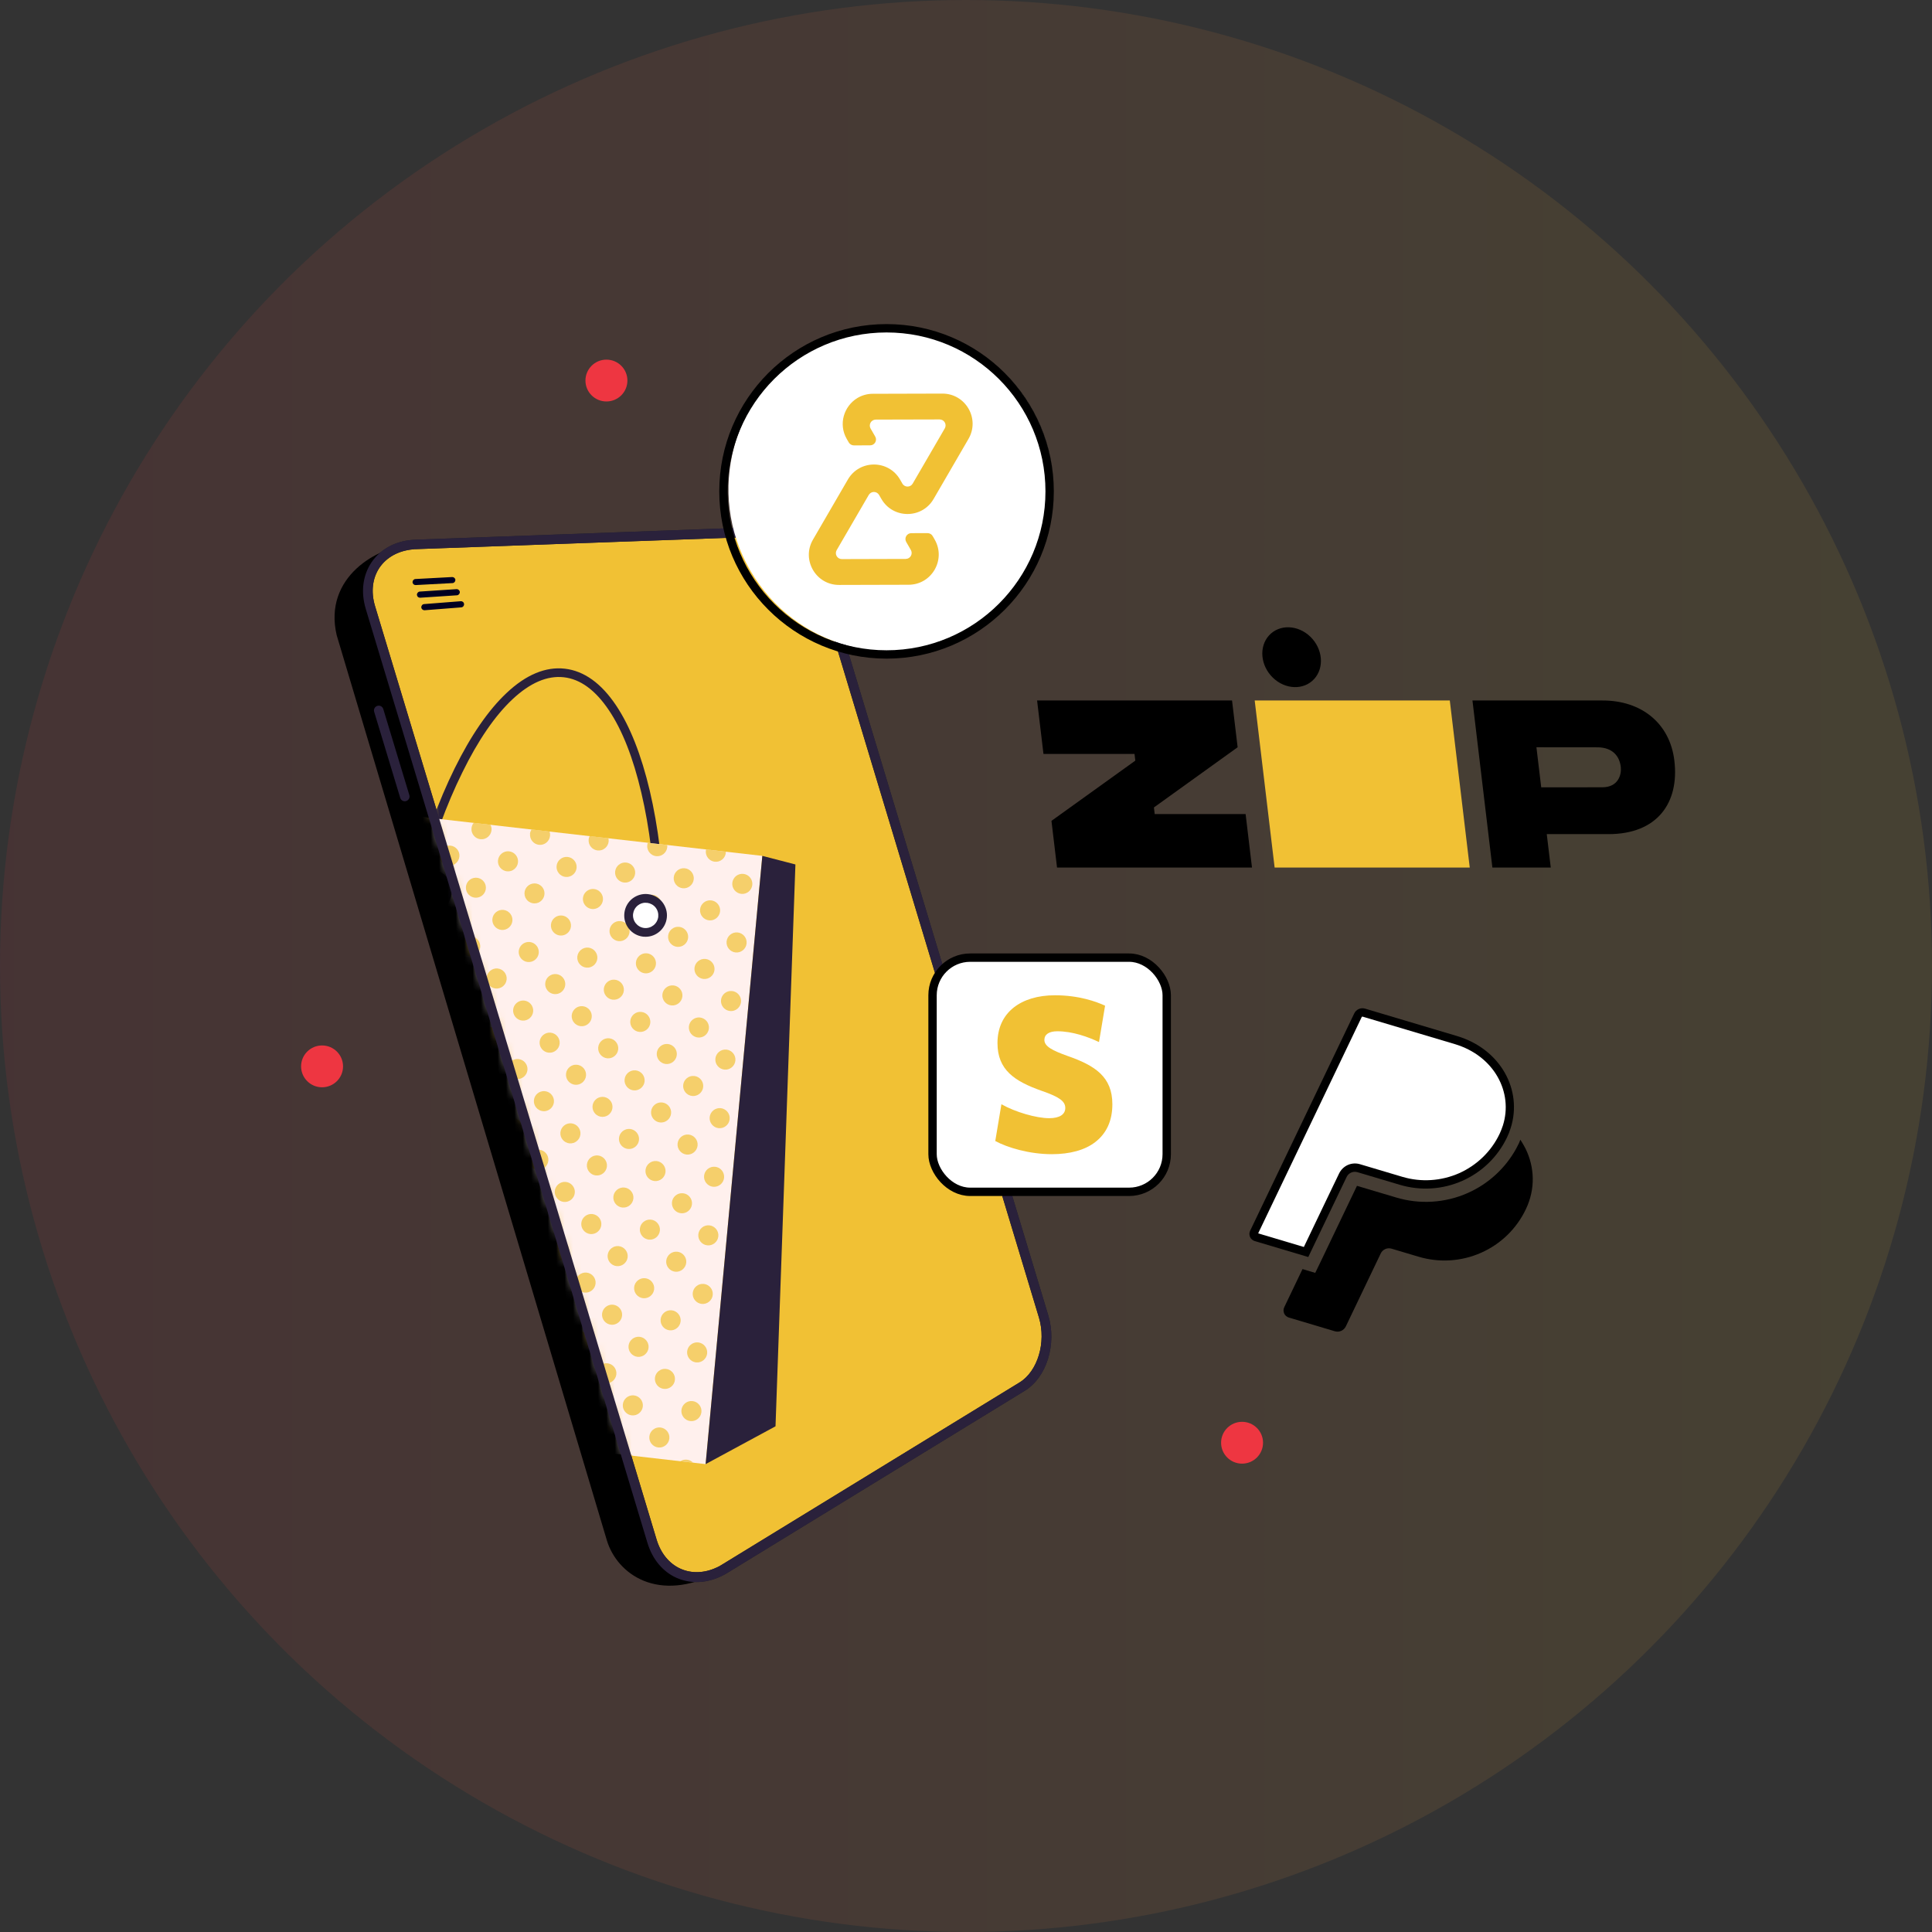 <svg xmlns="http://www.w3.org/2000/svg" width="231" height="231" viewBox="0 0 231 231" fill="none"><rect x="0" y="0" width="231" height="231" fill="#333333" stroke="none"/><circle opacity="0.1" cx="115.5" cy="115.5" r="115.5" fill="url(#paint0_linear_1549_1959)"></circle><path d="M72.508 48.001C73.893 48.001 75.016 46.882 75.016 45.501C75.016 44.12 73.893 43 72.508 43C71.123 43 70 44.12 70 45.501C70 46.882 71.123 48.001 72.508 48.001Z" fill="#EE3641"></path><path d="M148.508 175.001C149.893 175.001 151.016 173.882 151.016 172.501C151.016 171.12 149.893 170 148.508 170C147.123 170 146 171.12 146 172.501C146 173.882 147.123 175.001 148.508 175.001Z" fill="#EE3641"></path><path d="M38.508 130.001C39.893 130.001 41.016 128.882 41.016 127.501C41.016 126.12 39.893 125 38.508 125C37.123 125 36 126.12 36 127.501C36 128.882 37.123 130.001 38.508 130.001Z" fill="#EE3641"></path><path d="M122.218 165.809L86.657 187.584C86.421 187.729 86.171 187.86 85.921 187.979C82.583 189.542 79.088 188.031 77.957 184.286C77.957 184.286 76.472 179.371 74.107 171.539L73.871 170.776C73.831 170.645 73.792 170.514 73.752 170.382C73.673 170.119 73.595 169.856 73.516 169.594C73.279 168.792 73.029 167.964 72.767 167.11L72.504 166.243C71.492 162.905 70.388 159.225 69.205 155.296L68.903 154.284C68.075 151.524 67.208 148.659 66.314 145.703L65.972 144.586C65.92 144.388 65.854 144.191 65.789 143.994L65.46 142.93V142.903L65.118 141.786C62.556 133.31 59.849 124.308 57.207 115.556L56.59 113.519C55.394 109.551 54.211 105.634 53.068 101.863L52.568 100.22C49.217 89.116 46.26 79.299 44.25 72.649C43.08 68.76 45.367 65.474 49.27 65.119C49.401 65.119 49.533 65.093 49.677 65.093L91.388 63.582C94.2 63.477 97.197 65.974 98.156 69.154L124.78 157.425C125.74 160.605 124.623 164.337 122.218 165.809Z" fill="#F1C134"></path><path d="M83.293 189.161C82.465 189.161 81.663 188.99 80.901 188.661C79.245 187.925 77.997 186.427 77.406 184.456L73.332 170.934C73.292 170.802 73.253 170.671 73.213 170.539L72.977 169.751C72.74 168.949 72.478 168.121 72.228 167.267C72.162 167.07 72.109 166.873 72.044 166.676L71.965 166.413C71.045 163.377 70.046 160.052 68.982 156.517L68.364 154.454C67.536 151.695 66.669 148.83 65.775 145.873L65.368 144.506C65.329 144.388 65.302 144.283 65.263 144.164L56.681 115.726C56.471 115.043 56.274 114.373 56.064 113.69L52.056 100.39C48.705 89.286 45.748 79.469 43.737 72.82C43.12 70.783 43.369 68.798 44.421 67.235C45.472 65.684 47.18 64.738 49.257 64.554C49.388 64.554 49.533 64.528 49.69 64.528L91.375 63.003C94.45 62.898 97.67 65.513 98.708 68.982L125.332 157.253C126.384 160.723 125.148 164.691 122.52 166.295L86.959 188.07C86.71 188.228 86.447 188.359 86.184 188.49C86.184 188.49 86.158 188.49 86.145 188.504C85.198 188.937 84.239 189.161 83.293 189.161ZM91.559 64.146C91.559 64.146 91.467 64.146 91.414 64.146L49.743 65.658C49.611 65.658 49.48 65.658 49.375 65.684C47.653 65.842 46.234 66.617 45.38 67.865C44.526 69.127 44.329 70.77 44.841 72.465C46.852 79.114 49.809 88.931 53.16 100.036L57.168 113.335C57.365 114.005 57.575 114.688 57.785 115.358L66.367 143.797C66.406 143.915 66.432 144.02 66.472 144.138L66.879 145.505C67.773 148.462 68.64 151.327 69.468 154.086L70.086 156.149C71.15 159.684 72.149 163.009 73.069 166.045L73.148 166.308C73.213 166.505 73.266 166.702 73.332 166.899C73.594 167.753 73.844 168.581 74.081 169.383L74.317 170.171C74.357 170.303 74.396 170.434 74.436 170.566L78.509 184.088C79.009 185.731 80.021 186.966 81.374 187.571C82.675 188.149 84.186 188.109 85.645 187.439L85.685 187.426C85.908 187.321 86.145 187.203 86.355 187.058L121.916 165.283C124.071 163.955 125.109 160.499 124.228 157.556L97.604 69.311C96.737 66.433 94.043 64.146 91.559 64.146Z" fill="#1E1F24"></path><path d="M85.922 187.977C78.681 191.788 73.766 188.188 72.557 184.166L40.256 75.947C38.626 69.008 45.157 65.276 49.31 65.118C45.407 65.473 43.12 68.758 44.29 72.648C46.301 79.298 49.258 89.114 52.609 100.219C52.779 100.771 52.937 101.31 53.108 101.862C54.251 105.633 55.421 109.549 56.63 113.518L57.248 115.555C59.889 124.307 62.596 133.309 65.159 141.785C65.277 142.153 65.382 142.534 65.5 142.902V142.929C65.606 143.283 65.711 143.638 65.829 143.993C65.882 144.19 65.947 144.387 66.013 144.584C66.131 144.952 66.236 145.32 66.355 145.701C67.248 148.658 68.115 151.523 68.943 154.283C69.049 154.624 69.154 154.966 69.246 155.295C70.428 159.224 71.545 162.903 72.544 166.241L72.807 167.109C73.07 167.963 73.32 168.791 73.556 169.592L73.793 170.381C73.832 170.512 73.871 170.644 73.911 170.775L74.147 171.537C76.513 179.383 77.998 184.285 77.998 184.285C79.128 188.03 82.624 189.541 85.962 187.977H85.922Z" fill="black"></path><path d="M48.404 95.804C48.155 95.804 47.931 95.646 47.852 95.396L44.738 85.107C44.646 84.804 44.817 84.489 45.119 84.397C45.421 84.305 45.736 84.476 45.828 84.778L48.943 95.068C49.035 95.37 48.864 95.686 48.562 95.777C48.509 95.791 48.457 95.804 48.391 95.804H48.404Z" fill="#2A213B"></path><mask id="mask0_1549_1959" style="mask-type:luminance" maskUnits="userSpaceOnUse" x="43" y="63" width="83" height="126"><path d="M122.222 165.807L86.661 187.582C86.424 187.727 86.175 187.858 85.925 187.977C82.587 189.54 79.092 188.029 77.961 184.284C77.961 184.284 76.477 179.369 74.111 171.537L73.874 170.774C73.835 170.643 73.796 170.512 73.756 170.38C73.677 170.117 73.599 169.855 73.52 169.592C73.283 168.79 73.033 167.962 72.771 167.108L72.508 166.241C71.496 162.903 70.392 159.223 69.209 155.294L68.907 154.282C68.079 151.522 67.212 148.657 66.318 145.701L65.977 144.584C65.924 144.386 65.858 144.189 65.793 143.992L65.464 142.928V142.901L65.122 141.784C62.56 133.308 59.853 124.306 57.211 115.554L56.593 113.517C55.398 109.549 54.215 105.632 53.072 101.861L52.572 100.218C49.221 89.114 46.264 79.297 44.254 72.647C43.084 68.758 45.371 65.472 49.274 65.117C49.405 65.117 49.536 65.091 49.681 65.091L91.392 63.58C94.204 63.475 97.201 65.972 98.16 69.152L124.784 157.423C125.744 160.603 124.627 164.335 122.222 165.807Z" fill="white"></path></mask><g mask="url(#mask0_1549_1959)"><path d="M78.98 109.586C78.704 109.586 78.468 109.363 78.455 109.087C78.257 103.778 77.666 98.955 76.68 94.776C75.708 90.623 74.407 87.298 72.804 84.92C71.201 82.528 69.4 81.201 67.416 80.977C65.445 80.754 63.381 81.635 61.279 83.606C59.189 85.564 57.166 88.507 55.286 92.345C53.381 96.195 51.712 100.755 50.332 105.894C50.253 106.169 49.964 106.34 49.688 106.261C49.412 106.183 49.241 105.894 49.32 105.618C50.726 100.427 52.421 95.801 54.353 91.885C56.298 87.942 58.388 84.907 60.569 82.857C62.895 80.662 65.248 79.689 67.534 79.952C69.834 80.215 71.897 81.7 73.671 84.355C75.34 86.852 76.68 90.281 77.692 94.552C78.691 98.81 79.296 103.686 79.493 109.074C79.493 109.363 79.282 109.599 78.993 109.613C78.993 109.613 78.993 109.613 78.98 109.613V109.586Z" fill="#2A213B"></path><path d="M84.367 175.058L29.686 168.802L39.502 96.433L91.148 102.333L84.367 175.058Z" fill="#FFF0ED"></path><path d="M91.148 102.333L95.104 103.358L92.725 170.537L84.367 175.058L91.148 102.333Z" fill="#2A213B"></path><path d="M84.395 101.721C84.329 102.378 84.815 102.969 85.472 103.035C86.129 103.101 86.721 102.614 86.786 101.957C86.786 101.918 86.786 101.878 86.786 101.839L84.421 101.563C84.421 101.563 84.395 101.668 84.395 101.721Z" fill="#F1C134" fill-opacity="0.7"></path><path d="M88.873 104.484C88.216 104.419 87.624 104.905 87.559 105.562C87.493 106.219 87.979 106.81 88.636 106.876C89.293 106.942 89.885 106.455 89.95 105.798C90.016 105.141 89.53 104.55 88.873 104.484Z" fill="#F1C134" fill-opacity="0.7"></path><path d="M77.389 101.055C77.323 101.712 77.809 102.303 78.466 102.369C79.123 102.434 79.715 101.948 79.781 101.291C79.781 101.212 79.781 101.12 79.781 101.041L77.454 100.779C77.428 100.871 77.402 100.963 77.389 101.068V101.055Z" fill="#F1C134" fill-opacity="0.7"></path><path d="M81.871 103.814C81.214 103.748 80.622 104.234 80.557 104.891C80.491 105.548 80.977 106.14 81.634 106.206C82.291 106.271 82.883 105.785 82.948 105.128C83.014 104.471 82.528 103.88 81.871 103.814Z" fill="#F1C134" fill-opacity="0.7"></path><path d="M85.019 107.651C84.362 107.586 83.771 108.072 83.705 108.729C83.639 109.386 84.126 109.977 84.783 110.043C85.44 110.109 86.031 109.622 86.097 108.965C86.163 108.308 85.676 107.717 85.019 107.651Z" fill="#F1C134" fill-opacity="0.7"></path><path d="M89.267 112.803C89.332 112.146 88.846 111.555 88.189 111.489C87.532 111.423 86.941 111.909 86.875 112.566C86.809 113.224 87.296 113.815 87.953 113.881C88.61 113.946 89.201 113.46 89.267 112.803Z" fill="#F1C134" fill-opacity="0.7"></path><path d="M70.383 100.372C70.317 101.029 70.803 101.62 71.46 101.686C72.118 101.752 72.709 101.266 72.775 100.609C72.775 100.477 72.775 100.346 72.748 100.227L70.501 99.965C70.436 100.083 70.396 100.227 70.383 100.372Z" fill="#F1C134" fill-opacity="0.7"></path><path d="M74.863 103.13C74.206 103.065 73.615 103.551 73.549 104.208C73.483 104.865 73.969 105.456 74.626 105.522C75.284 105.588 75.875 105.102 75.941 104.445C76.006 103.788 75.52 103.196 74.863 103.13Z" fill="#F1C134" fill-opacity="0.7"></path><path d="M78.019 106.981C77.362 106.915 76.771 107.401 76.705 108.058C76.639 108.715 77.126 109.307 77.783 109.373C78.44 109.438 79.031 108.952 79.097 108.295C79.163 107.638 78.676 107.047 78.019 106.981Z" fill="#F1C134" fill-opacity="0.7"></path><path d="M79.883 111.894C79.817 112.551 80.303 113.143 80.96 113.208C81.618 113.274 82.209 112.788 82.275 112.131C82.34 111.474 81.854 110.882 81.197 110.816C80.54 110.751 79.949 111.237 79.883 111.894Z" fill="#F1C134" fill-opacity="0.7"></path><path d="M83.037 115.733C82.972 116.391 83.458 116.982 84.115 117.048C84.772 117.113 85.363 116.627 85.429 115.97C85.495 115.313 85.008 114.722 84.351 114.656C83.694 114.59 83.103 115.076 83.037 115.733Z" fill="#F1C134" fill-opacity="0.7"></path><path d="M86.207 119.569C86.141 120.226 86.628 120.818 87.285 120.883C87.942 120.949 88.533 120.463 88.599 119.806C88.665 119.149 88.178 118.557 87.521 118.492C86.864 118.426 86.273 118.912 86.207 119.569Z" fill="#F1C134" fill-opacity="0.7"></path><path d="M63.376 99.698C63.311 100.356 63.797 100.947 64.454 101.013C65.111 101.078 65.703 100.592 65.768 99.935C65.781 99.751 65.768 99.58 65.703 99.422L63.547 99.173C63.455 99.331 63.39 99.501 63.363 99.698H63.376Z" fill="#F1C134" fill-opacity="0.7"></path><path d="M67.863 102.46C67.206 102.394 66.615 102.88 66.549 103.537C66.483 104.194 66.969 104.786 67.626 104.852C68.284 104.917 68.875 104.431 68.941 103.774C69.006 103.117 68.52 102.526 67.863 102.46Z" fill="#F1C134" fill-opacity="0.7"></path><path d="M71.013 106.294C70.356 106.228 69.765 106.714 69.699 107.371C69.634 108.028 70.12 108.62 70.777 108.686C71.434 108.751 72.025 108.265 72.091 107.608C72.157 106.951 71.671 106.359 71.013 106.294Z" fill="#F1C134" fill-opacity="0.7"></path><path d="M72.881 111.211C72.815 111.868 73.302 112.459 73.959 112.525C74.616 112.591 75.207 112.104 75.273 111.447C75.338 110.79 74.852 110.199 74.195 110.133C73.538 110.067 72.947 110.554 72.881 111.211Z" fill="#F1C134" fill-opacity="0.7"></path><path d="M76.035 115.061C75.969 115.718 76.456 116.31 77.113 116.375C77.77 116.441 78.361 115.955 78.427 115.298C78.493 114.641 78.007 114.049 77.349 113.983C76.692 113.918 76.101 114.404 76.035 115.061Z" fill="#F1C134" fill-opacity="0.7"></path><path d="M79.199 118.899C79.134 119.556 79.62 120.147 80.277 120.213C80.934 120.279 81.525 119.792 81.591 119.135C81.657 118.478 81.171 117.887 80.513 117.821C79.856 117.755 79.265 118.242 79.199 118.899Z" fill="#F1C134" fill-opacity="0.7"></path><path d="M82.367 122.734C82.302 123.391 82.788 123.983 83.445 124.049C84.102 124.114 84.693 123.628 84.759 122.971C84.825 122.314 84.338 121.723 83.681 121.657C83.024 121.591 82.433 122.077 82.367 122.734Z" fill="#F1C134" fill-opacity="0.7"></path><path d="M85.535 126.574C85.469 127.231 85.956 127.822 86.613 127.888C87.27 127.954 87.861 127.467 87.927 126.81C87.993 126.153 87.507 125.562 86.849 125.496C86.192 125.43 85.601 125.917 85.535 126.574Z" fill="#F1C134" fill-opacity="0.7"></path><path d="M56.375 99.029C56.309 99.686 56.796 100.277 57.453 100.343C58.11 100.409 58.701 99.922 58.767 99.265C58.793 99.042 58.74 98.818 58.649 98.621L56.638 98.385C56.493 98.556 56.401 98.779 56.375 99.029Z" fill="#F1C134" fill-opacity="0.7"></path><path d="M60.857 101.789C60.2 101.724 59.609 102.21 59.543 102.867C59.477 103.524 59.964 104.115 60.621 104.181C61.278 104.247 61.869 103.761 61.935 103.104C62.001 102.446 61.514 101.855 60.857 101.789Z" fill="#F1C134" fill-opacity="0.7"></path><path d="M63.907 108.016C64.567 108.016 65.103 107.481 65.103 106.82C65.103 106.16 64.567 105.625 63.907 105.625C63.246 105.625 62.711 106.16 62.711 106.82C62.711 107.481 63.246 108.016 63.907 108.016Z" fill="#F1C134" fill-opacity="0.7"></path><path d="M65.875 110.54C65.809 111.197 66.296 111.789 66.953 111.854C67.61 111.92 68.201 111.434 68.267 110.777C68.332 110.12 67.846 109.528 67.189 109.462C66.532 109.397 65.941 109.883 65.875 110.54Z" fill="#F1C134" fill-opacity="0.7"></path><path d="M69.027 114.38C68.962 115.037 69.448 115.628 70.105 115.694C70.762 115.76 71.353 115.273 71.419 114.616C71.485 113.959 70.999 113.368 70.342 113.302C69.684 113.236 69.093 113.723 69.027 114.38Z" fill="#F1C134" fill-opacity="0.7"></path><path d="M72.197 118.215C72.132 118.872 72.618 119.464 73.275 119.53C73.932 119.595 74.523 119.109 74.589 118.452C74.655 117.795 74.169 117.203 73.511 117.138C72.854 117.072 72.263 117.558 72.197 118.215Z" fill="#F1C134" fill-opacity="0.7"></path><path d="M75.361 122.066C75.296 122.723 75.782 123.314 76.439 123.38C77.096 123.446 77.688 122.959 77.753 122.302C77.819 121.645 77.333 121.054 76.676 120.988C76.019 120.922 75.427 121.409 75.361 122.066Z" fill="#F1C134" fill-opacity="0.7"></path><path d="M78.529 125.903C78.464 126.56 78.95 127.152 79.607 127.218C80.264 127.283 80.855 126.797 80.921 126.14C80.987 125.483 80.501 124.891 79.844 124.826C79.186 124.76 78.595 125.246 78.529 125.903Z" fill="#F1C134" fill-opacity="0.7"></path><path d="M84.077 129.963C84.143 129.306 83.657 128.714 83 128.649C82.343 128.583 81.751 129.069 81.686 129.726C81.62 130.383 82.106 130.975 82.763 131.04C83.42 131.106 84.012 130.62 84.077 129.963Z" fill="#F1C134" fill-opacity="0.7"></path><path d="M87.243 133.811C87.309 133.154 86.823 132.563 86.166 132.497C85.509 132.431 84.917 132.918 84.852 133.575C84.786 134.232 85.272 134.823 85.929 134.889C86.586 134.955 87.178 134.468 87.243 133.811Z" fill="#F1C134" fill-opacity="0.7"></path><path d="M49.371 98.348C49.306 99.005 49.792 99.596 50.449 99.662C51.106 99.728 51.697 99.241 51.763 98.584C51.789 98.295 51.71 98.032 51.566 97.809L49.739 97.599C49.542 97.796 49.398 98.059 49.371 98.348Z" fill="#F1C134" fill-opacity="0.7"></path><path d="M53.851 101.106C53.194 101.04 52.603 101.527 52.537 102.184C52.471 102.841 52.958 103.432 53.615 103.498C54.272 103.563 54.863 103.077 54.929 102.42C54.995 101.763 54.508 101.172 53.851 101.106Z" fill="#F1C134" fill-opacity="0.7"></path><path d="M56.901 107.335C57.561 107.335 58.097 106.799 58.097 106.139C58.097 105.479 57.561 104.943 56.901 104.943C56.24 104.943 55.705 105.479 55.705 106.139C55.705 106.799 56.24 107.335 56.901 107.335Z" fill="#F1C134" fill-opacity="0.7"></path><path d="M58.873 109.872C58.807 110.529 59.294 111.12 59.951 111.186C60.608 111.251 61.199 110.765 61.265 110.108C61.331 109.451 60.844 108.86 60.187 108.794C59.53 108.728 58.939 109.215 58.873 109.872Z" fill="#F1C134" fill-opacity="0.7"></path><path d="M62.023 113.709C61.958 114.366 62.444 114.957 63.101 115.023C63.758 115.089 64.35 114.603 64.415 113.946C64.481 113.289 63.995 112.697 63.338 112.631C62.681 112.566 62.089 113.052 62.023 113.709Z" fill="#F1C134" fill-opacity="0.7"></path><path d="M65.192 117.545C65.126 118.202 65.612 118.793 66.269 118.859C66.926 118.925 67.517 118.438 67.583 117.781C67.649 117.124 67.163 116.533 66.506 116.467C65.849 116.401 65.257 116.888 65.192 117.545Z" fill="#F1C134" fill-opacity="0.7"></path><path d="M68.359 121.382C68.294 122.039 68.78 122.631 69.437 122.697C70.094 122.762 70.686 122.276 70.751 121.619C70.817 120.962 70.331 120.37 69.674 120.305C69.016 120.239 68.425 120.725 68.359 121.382Z" fill="#F1C134" fill-opacity="0.7"></path><path d="M71.525 125.222C71.46 125.879 71.946 126.47 72.603 126.536C73.26 126.602 73.852 126.115 73.917 125.458C73.983 124.801 73.497 124.21 72.84 124.144C72.183 124.078 71.591 124.565 71.525 125.222Z" fill="#F1C134" fill-opacity="0.7"></path><path d="M77.072 129.292C77.137 128.635 76.651 128.044 75.994 127.978C75.337 127.912 74.746 128.399 74.68 129.056C74.614 129.713 75.1 130.304 75.757 130.37C76.414 130.436 77.006 129.949 77.072 129.292Z" fill="#F1C134" fill-opacity="0.7"></path><path d="M80.24 133.13C80.305 132.473 79.819 131.881 79.162 131.816C78.505 131.75 77.913 132.236 77.848 132.893C77.782 133.55 78.268 134.142 78.925 134.208C79.582 134.273 80.174 133.787 80.24 133.13Z" fill="#F1C134" fill-opacity="0.7"></path><path d="M83.407 136.967C83.473 136.31 82.987 135.719 82.33 135.653C81.673 135.587 81.081 136.074 81.016 136.731C80.95 137.388 81.436 137.979 82.093 138.045C82.75 138.111 83.342 137.624 83.407 136.967Z" fill="#F1C134" fill-opacity="0.7"></path><path d="M86.575 140.818C86.641 140.161 86.155 139.569 85.498 139.504C84.841 139.438 84.249 139.924 84.184 140.581C84.118 141.238 84.604 141.83 85.261 141.895C85.918 141.961 86.51 141.475 86.575 140.818Z" fill="#F1C134" fill-opacity="0.7"></path><path d="M42.365 97.676C42.3 98.333 42.786 98.924 43.443 98.99C44.1 99.056 44.691 98.569 44.757 97.912C44.797 97.571 44.678 97.242 44.455 97.005L42.865 96.822C42.589 97.019 42.405 97.321 42.365 97.689V97.676Z" fill="#F1C134" fill-opacity="0.7"></path><path d="M46.847 100.435C46.19 100.37 45.599 100.856 45.533 101.513C45.468 102.17 45.954 102.761 46.611 102.827C47.268 102.893 47.859 102.407 47.925 101.75C47.991 101.092 47.505 100.501 46.847 100.435Z" fill="#F1C134" fill-opacity="0.7"></path><path d="M49.897 106.664C50.557 106.664 51.093 106.129 51.093 105.468C51.093 104.808 50.557 104.272 49.897 104.272C49.237 104.272 48.701 104.808 48.701 105.468C48.701 106.129 49.237 106.664 49.897 106.664Z" fill="#F1C134" fill-opacity="0.7"></path><path d="M51.867 109.19C51.802 109.847 52.288 110.438 52.945 110.504C53.602 110.57 54.193 110.084 54.259 109.427C54.325 108.769 53.839 108.178 53.181 108.112C52.524 108.047 51.933 108.533 51.867 109.19Z" fill="#F1C134" fill-opacity="0.7"></path><path d="M55.022 113.026C54.956 113.683 55.442 114.274 56.099 114.34C56.756 114.406 57.348 113.919 57.413 113.262C57.479 112.605 56.993 112.014 56.336 111.948C55.679 111.882 55.087 112.369 55.022 113.026Z" fill="#F1C134" fill-opacity="0.7"></path><path d="M58.186 116.876C58.12 117.533 58.606 118.124 59.263 118.19C59.92 118.256 60.512 117.77 60.577 117.113C60.643 116.456 60.157 115.864 59.5 115.798C58.843 115.733 58.251 116.219 58.186 116.876Z" fill="#F1C134" fill-opacity="0.7"></path><path d="M61.356 120.712C61.29 121.369 61.776 121.96 62.433 122.026C63.09 122.092 63.682 121.606 63.747 120.949C63.813 120.291 63.327 119.7 62.67 119.634C62.013 119.569 61.421 120.055 61.356 120.712Z" fill="#F1C134" fill-opacity="0.7"></path><path d="M64.522 124.549C64.456 125.206 64.942 125.798 65.599 125.864C66.256 125.929 66.848 125.443 66.913 124.786C66.979 124.129 66.493 123.537 65.836 123.472C65.179 123.406 64.587 123.892 64.522 124.549Z" fill="#F1C134" fill-opacity="0.7"></path><path d="M70.068 128.622C70.133 127.965 69.647 127.373 68.99 127.307C68.333 127.242 67.742 127.728 67.676 128.385C67.61 129.042 68.096 129.633 68.754 129.699C69.41 129.765 70.002 129.279 70.068 128.622Z" fill="#F1C134" fill-opacity="0.7"></path><path d="M72.038 133.538C72.698 133.538 73.234 133.003 73.234 132.342C73.234 131.682 72.698 131.146 72.038 131.146C71.377 131.146 70.842 131.682 70.842 132.342C70.842 133.003 71.377 133.538 72.038 133.538Z" fill="#F1C134" fill-opacity="0.7"></path><path d="M76.402 136.299C76.467 135.642 75.981 135.05 75.324 134.984C74.667 134.919 74.076 135.405 74.01 136.062C73.944 136.719 74.43 137.31 75.088 137.376C75.745 137.442 76.336 136.956 76.402 136.299Z" fill="#F1C134" fill-opacity="0.7"></path><path d="M79.572 140.134C79.637 139.477 79.151 138.886 78.494 138.82C77.837 138.754 77.246 139.241 77.18 139.898C77.114 140.555 77.6 141.146 78.257 141.212C78.914 141.278 79.506 140.791 79.572 140.134Z" fill="#F1C134" fill-opacity="0.7"></path><path d="M80.344 143.748C80.278 144.405 80.764 144.997 81.421 145.062C82.079 145.128 82.67 144.642 82.736 143.985C82.801 143.328 82.315 142.736 81.658 142.671C81.001 142.605 80.409 143.091 80.344 143.748Z" fill="#F1C134" fill-opacity="0.7"></path><path d="M85.888 147.823C85.954 147.165 85.467 146.574 84.81 146.508C84.153 146.443 83.562 146.929 83.496 147.586C83.43 148.243 83.917 148.834 84.574 148.9C85.231 148.966 85.822 148.48 85.888 147.823Z" fill="#F1C134" fill-opacity="0.7"></path><path d="M43.01 103.604C42.352 103.539 41.761 104.025 41.695 104.682C41.63 105.339 42.116 105.93 42.773 105.996C43.43 106.062 44.021 105.576 44.087 104.918C44.153 104.261 43.667 103.67 43.01 103.604Z" fill="#F1C134" fill-opacity="0.7"></path><path d="M46.057 109.831C46.718 109.831 47.253 109.296 47.253 108.636C47.253 107.975 46.718 107.44 46.057 107.44C45.397 107.44 44.861 107.975 44.861 108.636C44.861 109.296 45.397 109.831 46.057 109.831Z" fill="#F1C134" fill-opacity="0.7"></path><path d="M48.031 112.355C47.966 113.012 48.452 113.604 49.109 113.669C49.766 113.735 50.357 113.249 50.423 112.592C50.489 111.935 50.003 111.343 49.346 111.278C48.688 111.212 48.097 111.698 48.031 112.355Z" fill="#F1C134" fill-opacity="0.7"></path><path d="M51.184 116.193C51.118 116.85 51.604 117.441 52.261 117.507C52.918 117.573 53.51 117.086 53.575 116.429C53.641 115.772 53.155 115.181 52.498 115.115C51.841 115.049 51.249 115.536 51.184 116.193Z" fill="#F1C134" fill-opacity="0.7"></path><path d="M54.352 120.03C54.286 120.687 54.772 121.279 55.429 121.344C56.086 121.41 56.678 120.924 56.743 120.267C56.809 119.61 56.323 119.018 55.666 118.953C55.009 118.887 54.417 119.373 54.352 120.03Z" fill="#F1C134" fill-opacity="0.7"></path><path d="M57.516 123.881C57.45 124.538 57.936 125.129 58.593 125.195C59.25 125.261 59.842 124.774 59.907 124.117C59.973 123.46 59.487 122.869 58.83 122.803C58.173 122.737 57.581 123.224 57.516 123.881Z" fill="#F1C134" fill-opacity="0.7"></path><path d="M63.064 127.94C63.129 127.283 62.643 126.692 61.986 126.626C61.329 126.56 60.738 127.047 60.672 127.704C60.606 128.361 61.093 128.952 61.75 129.018C62.407 129.084 62.998 128.597 63.064 127.94Z" fill="#F1C134" fill-opacity="0.7"></path><path d="M66.23 131.78C66.295 131.122 65.809 130.531 65.152 130.465C64.495 130.4 63.904 130.886 63.838 131.543C63.772 132.2 64.258 132.791 64.916 132.857C65.573 132.923 66.164 132.437 66.23 131.78Z" fill="#F1C134" fill-opacity="0.7"></path><path d="M69.398 135.628C69.463 134.971 68.977 134.38 68.32 134.314C67.663 134.248 67.072 134.735 67.006 135.392C66.94 136.049 67.427 136.64 68.084 136.706C68.741 136.772 69.332 136.285 69.398 135.628Z" fill="#F1C134" fill-opacity="0.7"></path><path d="M72.566 139.466C72.631 138.809 72.145 138.217 71.488 138.152C70.831 138.086 70.24 138.572 70.174 139.229C70.108 139.886 70.594 140.478 71.251 140.543C71.909 140.609 72.5 140.123 72.566 139.466Z" fill="#F1C134" fill-opacity="0.7"></path><path d="M73.34 143.067C73.274 143.724 73.76 144.315 74.418 144.381C75.075 144.447 75.666 143.96 75.732 143.303C75.797 142.646 75.311 142.055 74.654 141.989C73.997 141.923 73.406 142.41 73.34 143.067Z" fill="#F1C134" fill-opacity="0.7"></path><path d="M77.585 148.217C78.243 148.282 78.834 147.796 78.9 147.139C78.965 146.482 78.479 145.891 77.822 145.825C77.165 145.759 76.574 146.245 76.508 146.902C76.442 147.559 76.928 148.151 77.585 148.217Z" fill="#F1C134" fill-opacity="0.7"></path><path d="M82.05 150.975C82.116 150.318 81.629 149.726 80.972 149.661C80.315 149.595 79.724 150.081 79.658 150.738C79.593 151.395 80.079 151.987 80.736 152.052C81.393 152.118 81.984 151.632 82.05 150.975Z" fill="#F1C134" fill-opacity="0.7"></path><path d="M83.906 155.903C84.563 155.969 85.154 155.482 85.22 154.825C85.286 154.168 84.799 153.577 84.142 153.511C83.485 153.445 82.894 153.932 82.828 154.589C82.763 155.246 83.249 155.837 83.906 155.903Z" fill="#F1C134" fill-opacity="0.7"></path><path d="M44.178 115.522C44.112 116.179 44.598 116.771 45.255 116.836C45.913 116.902 46.504 116.416 46.57 115.759C46.635 115.102 46.149 114.51 45.492 114.445C44.835 114.379 44.243 114.865 44.178 115.522Z" fill="#F1C134" fill-opacity="0.7"></path><path d="M47.346 119.36C47.28 120.017 47.766 120.608 48.423 120.674C49.081 120.74 49.672 120.254 49.737 119.596C49.803 118.939 49.317 118.348 48.66 118.282C48.003 118.217 47.411 118.703 47.346 119.36Z" fill="#F1C134" fill-opacity="0.7"></path><path d="M50.512 123.196C50.446 123.853 50.932 124.444 51.589 124.51C52.246 124.575 52.838 124.089 52.904 123.432C52.969 122.775 52.483 122.184 51.826 122.118C51.169 122.052 50.578 122.539 50.512 123.196Z" fill="#F1C134" fill-opacity="0.7"></path><path d="M56.072 127.272C56.137 126.614 55.651 126.023 54.994 125.957C54.337 125.892 53.745 126.378 53.68 127.035C53.614 127.692 54.1 128.283 54.757 128.349C55.414 128.415 56.006 127.929 56.072 127.272Z" fill="#F1C134" fill-opacity="0.7"></path><path d="M58.03 132.184C58.69 132.184 59.226 131.649 59.226 130.989C59.226 130.328 58.69 129.793 58.03 129.793C57.369 129.793 56.834 130.328 56.834 130.989C56.834 131.649 57.369 132.184 58.03 132.184Z" fill="#F1C134" fill-opacity="0.7"></path><path d="M61.196 136.022C61.856 136.022 62.392 135.486 62.392 134.826C62.392 134.166 61.856 133.63 61.196 133.63C60.535 133.63 60 134.166 60 134.826C60 135.486 60.535 136.022 61.196 136.022Z" fill="#F1C134" fill-opacity="0.7"></path><path d="M65.562 138.782C65.627 138.125 65.141 137.534 64.484 137.468C63.827 137.402 63.236 137.889 63.17 138.546C63.104 139.203 63.59 139.794 64.248 139.86C64.905 139.926 65.496 139.439 65.562 138.782Z" fill="#F1C134" fill-opacity="0.7"></path><path d="M66.334 142.394C66.268 143.051 66.755 143.643 67.412 143.708C68.069 143.774 68.66 143.288 68.726 142.631C68.791 141.974 68.305 141.382 67.648 141.317C66.991 141.251 66.4 141.737 66.334 142.394Z" fill="#F1C134" fill-opacity="0.7"></path><path d="M70.582 147.548C71.239 147.614 71.83 147.127 71.896 146.47C71.961 145.813 71.475 145.222 70.818 145.156C70.161 145.09 69.57 145.577 69.504 146.234C69.438 146.891 69.924 147.482 70.582 147.548Z" fill="#F1C134" fill-opacity="0.7"></path><path d="M75.046 150.306C75.112 149.649 74.626 149.058 73.969 148.992C73.311 148.926 72.72 149.413 72.654 150.07C72.589 150.727 73.075 151.318 73.732 151.384C74.389 151.449 74.98 150.963 75.046 150.306Z" fill="#F1C134" fill-opacity="0.7"></path><path d="M78.214 154.144C78.28 153.487 77.794 152.895 77.136 152.829C76.479 152.764 75.888 153.25 75.822 153.907C75.757 154.564 76.243 155.155 76.9 155.221C77.557 155.287 78.148 154.801 78.214 154.144Z" fill="#F1C134" fill-opacity="0.7"></path><path d="M81.38 157.981C81.446 157.324 80.96 156.733 80.302 156.667C79.645 156.601 79.054 157.088 78.988 157.745C78.923 158.402 79.409 158.993 80.066 159.059C80.723 159.125 81.314 158.638 81.38 157.981Z" fill="#F1C134" fill-opacity="0.7"></path><path d="M84.55 161.821C84.616 161.164 84.129 160.572 83.472 160.506C82.815 160.441 82.224 160.927 82.158 161.584C82.093 162.241 82.579 162.832 83.236 162.898C83.893 162.964 84.484 162.478 84.55 161.821Z" fill="#F1C134" fill-opacity="0.7"></path><path d="M43.508 122.527C43.442 123.184 43.928 123.775 44.586 123.841C45.243 123.907 45.834 123.421 45.9 122.763C45.965 122.106 45.479 121.515 44.822 121.449C44.165 121.384 43.574 121.87 43.508 122.527Z" fill="#F1C134" fill-opacity="0.7"></path><path d="M49.068 126.584C49.133 125.927 48.647 125.336 47.99 125.27C47.333 125.205 46.742 125.691 46.676 126.348C46.61 127.005 47.096 127.596 47.754 127.662C48.41 127.728 49.002 127.242 49.068 126.584Z" fill="#F1C134" fill-opacity="0.7"></path><path d="M52.222 130.44C52.288 129.783 51.801 129.192 51.144 129.126C50.487 129.061 49.896 129.547 49.83 130.204C49.764 130.861 50.251 131.452 50.908 131.518C51.565 131.584 52.156 131.098 52.222 130.44Z" fill="#F1C134" fill-opacity="0.7"></path><path d="M55.388 134.276C55.454 133.619 54.967 133.028 54.31 132.962C53.653 132.896 53.062 133.383 52.996 134.04C52.931 134.697 53.417 135.288 54.074 135.354C54.731 135.419 55.322 134.933 55.388 134.276Z" fill="#F1C134" fill-opacity="0.7"></path><path d="M58.558 138.112C58.624 137.455 58.137 136.863 57.48 136.798C56.823 136.732 56.232 137.218 56.166 137.875C56.1 138.532 56.587 139.124 57.244 139.189C57.901 139.255 58.492 138.769 58.558 138.112Z" fill="#F1C134" fill-opacity="0.7"></path><path d="M59.332 141.726C59.266 142.383 59.753 142.974 60.41 143.04C61.067 143.105 61.658 142.619 61.724 141.962C61.79 141.305 61.303 140.714 60.646 140.648C59.989 140.582 59.398 141.069 59.332 141.726Z" fill="#F1C134" fill-opacity="0.7"></path><path d="M63.576 146.877C64.233 146.943 64.824 146.457 64.89 145.8C64.956 145.143 64.469 144.551 63.812 144.486C63.155 144.42 62.564 144.906 62.498 145.563C62.432 146.22 62.919 146.812 63.576 146.877Z" fill="#F1C134" fill-opacity="0.7"></path><path d="M68.046 149.636C68.112 148.978 67.626 148.387 66.969 148.321C66.311 148.256 65.72 148.742 65.654 149.399C65.589 150.056 66.075 150.647 66.732 150.713C67.389 150.779 67.98 150.293 68.046 149.636Z" fill="#F1C134" fill-opacity="0.7"></path><path d="M71.21 153.473C71.276 152.816 70.79 152.225 70.133 152.159C69.475 152.093 68.884 152.58 68.818 153.237C68.753 153.894 69.239 154.485 69.896 154.551C70.553 154.616 71.144 154.13 71.21 153.473Z" fill="#F1C134" fill-opacity="0.7"></path><path d="M74.378 157.313C74.444 156.655 73.958 156.064 73.301 155.998C72.644 155.933 72.052 156.419 71.986 157.076C71.921 157.733 72.407 158.324 73.064 158.39C73.721 158.456 74.312 157.97 74.378 157.313Z" fill="#F1C134" fill-opacity="0.7"></path><path d="M77.544 161.15C77.61 160.493 77.124 159.902 76.467 159.836C75.809 159.77 75.218 160.257 75.152 160.914C75.087 161.571 75.573 162.162 76.23 162.228C76.887 162.293 77.478 161.807 77.544 161.15Z" fill="#F1C134" fill-opacity="0.7"></path><path d="M80.698 164.986C80.764 164.329 80.278 163.737 79.621 163.672C78.964 163.606 78.372 164.092 78.307 164.749C78.241 165.406 78.727 165.998 79.384 166.063C80.041 166.129 80.633 165.643 80.698 164.986Z" fill="#F1C134" fill-opacity="0.7"></path><path d="M82.552 169.912C83.209 169.978 83.801 169.492 83.866 168.834C83.932 168.177 83.446 167.586 82.789 167.52C82.132 167.455 81.54 167.941 81.475 168.598C81.409 169.255 81.895 169.846 82.552 169.912Z" fill="#F1C134" fill-opacity="0.7"></path><path d="M45.216 129.751C45.282 129.094 44.795 128.503 44.139 128.437C43.481 128.372 42.89 128.858 42.824 129.515C42.759 130.172 43.245 130.763 43.902 130.829C44.559 130.895 45.15 130.409 45.216 129.751Z" fill="#F1C134" fill-opacity="0.7"></path><path d="M48.386 133.589C48.452 132.932 47.965 132.341 47.308 132.275C46.651 132.209 46.06 132.696 45.994 133.353C45.928 134.01 46.415 134.601 47.072 134.667C47.729 134.732 48.32 134.246 48.386 133.589Z" fill="#F1C134" fill-opacity="0.7"></path><path d="M51.552 137.441C51.618 136.784 51.132 136.193 50.474 136.127C49.817 136.062 49.226 136.548 49.16 137.205C49.094 137.862 49.581 138.453 50.238 138.519C50.895 138.585 51.486 138.099 51.552 137.441Z" fill="#F1C134" fill-opacity="0.7"></path><path d="M52.326 141.044C52.261 141.701 52.747 142.293 53.404 142.358C54.061 142.424 54.652 141.938 54.718 141.281C54.784 140.624 54.297 140.032 53.64 139.967C52.983 139.901 52.392 140.387 52.326 141.044Z" fill="#F1C134" fill-opacity="0.7"></path><path d="M56.572 146.194C57.229 146.26 57.82 145.774 57.886 145.116C57.952 144.459 57.465 143.868 56.808 143.802C56.151 143.737 55.56 144.223 55.494 144.88C55.428 145.537 55.915 146.128 56.572 146.194Z" fill="#F1C134" fill-opacity="0.7"></path><path d="M61.038 148.954C61.104 148.297 60.618 147.706 59.961 147.64C59.304 147.574 58.712 148.061 58.647 148.718C58.581 149.375 59.067 149.966 59.724 150.032C60.381 150.097 60.973 149.611 61.038 148.954Z" fill="#F1C134" fill-opacity="0.7"></path><path d="M64.206 152.792C64.272 152.134 63.786 151.543 63.129 151.477C62.472 151.412 61.88 151.898 61.815 152.555C61.749 153.212 62.235 153.803 62.892 153.869C63.549 153.935 64.141 153.449 64.206 152.792Z" fill="#F1C134" fill-opacity="0.7"></path><path d="M67.374 156.642C67.44 155.985 66.954 155.394 66.297 155.328C65.64 155.262 65.048 155.748 64.983 156.406C64.917 157.063 65.403 157.654 66.06 157.72C66.717 157.785 67.308 157.299 67.374 156.642Z" fill="#F1C134" fill-opacity="0.7"></path><path d="M70.538 160.481C70.604 159.824 70.118 159.233 69.461 159.167C68.804 159.102 68.212 159.588 68.147 160.245C68.081 160.902 68.567 161.493 69.224 161.559C69.881 161.625 70.473 161.139 70.538 160.481Z" fill="#F1C134" fill-opacity="0.7"></path><path d="M73.695 164.315C73.76 163.658 73.274 163.067 72.617 163.001C71.96 162.935 71.368 163.422 71.303 164.079C71.237 164.736 71.723 165.327 72.38 165.393C73.037 165.459 73.629 164.972 73.695 164.315Z" fill="#F1C134" fill-opacity="0.7"></path><path d="M75.546 169.23C76.204 169.296 76.795 168.81 76.861 168.153C76.926 167.496 76.44 166.904 75.783 166.839C75.126 166.773 74.534 167.259 74.469 167.916C74.403 168.573 74.889 169.165 75.546 169.23Z" fill="#F1C134" fill-opacity="0.7"></path><path d="M78.716 173.068C79.373 173.134 79.965 172.648 80.031 171.991C80.096 171.333 79.61 170.742 78.953 170.676C78.296 170.611 77.704 171.097 77.639 171.754C77.573 172.411 78.059 173.002 78.716 173.068Z" fill="#F1C134" fill-opacity="0.7"></path><path d="M82.118 174.526C81.842 174.5 81.566 174.566 81.356 174.71L82.867 174.881C82.67 174.684 82.42 174.553 82.118 174.526Z" fill="#F1C134" fill-opacity="0.7"></path><path d="M44.548 136.758C44.614 136.101 44.128 135.509 43.471 135.444C42.813 135.378 42.222 135.864 42.156 136.521C42.091 137.178 42.577 137.77 43.234 137.835C43.891 137.901 44.482 137.415 44.548 136.758Z" fill="#F1C134" fill-opacity="0.7"></path><path d="M46.518 141.685C47.179 141.685 47.714 141.15 47.714 140.49C47.714 139.829 47.179 139.294 46.518 139.294C45.858 139.294 45.322 139.829 45.322 140.49C45.322 141.15 45.858 141.685 46.518 141.685Z" fill="#F1C134" fill-opacity="0.7"></path><path d="M49.568 145.523C50.225 145.589 50.816 145.103 50.882 144.446C50.948 143.789 50.462 143.197 49.804 143.132C49.147 143.066 48.556 143.552 48.49 144.209C48.425 144.866 48.911 145.458 49.568 145.523Z" fill="#F1C134" fill-opacity="0.7"></path><path d="M54.036 148.285C54.102 147.628 53.616 147.037 52.959 146.971C52.302 146.906 51.71 147.392 51.645 148.049C51.579 148.706 52.065 149.297 52.722 149.363C53.379 149.429 53.971 148.942 54.036 148.285Z" fill="#F1C134" fill-opacity="0.7"></path><path d="M57.204 152.123C57.27 151.466 56.784 150.874 56.127 150.809C55.47 150.743 54.878 151.229 54.813 151.886C54.747 152.543 55.233 153.135 55.89 153.2C56.547 153.266 57.139 152.78 57.204 152.123Z" fill="#F1C134" fill-opacity="0.7"></path><path d="M60.368 155.959C60.434 155.302 59.948 154.71 59.291 154.645C58.634 154.579 58.042 155.065 57.977 155.722C57.911 156.379 58.397 156.971 59.054 157.036C59.711 157.102 60.303 156.616 60.368 155.959Z" fill="#F1C134" fill-opacity="0.7"></path><path d="M63.534 159.794C63.6 159.137 63.114 158.546 62.457 158.48C61.8 158.415 61.208 158.901 61.143 159.558C61.077 160.215 61.563 160.806 62.22 160.872C62.877 160.938 63.469 160.452 63.534 159.794Z" fill="#F1C134" fill-opacity="0.7"></path><path d="M66.689 163.634C66.754 162.977 66.268 162.385 65.611 162.32C64.954 162.254 64.363 162.74 64.297 163.397C64.231 164.054 64.718 164.646 65.375 164.711C66.032 164.777 66.623 164.291 66.689 163.634Z" fill="#F1C134" fill-opacity="0.7"></path><path d="M68.556 168.56C69.213 168.626 69.805 168.14 69.87 167.482C69.936 166.825 69.45 166.234 68.793 166.168C68.136 166.103 67.544 166.589 67.479 167.246C67.413 167.903 67.899 168.494 68.556 168.56Z" fill="#F1C134" fill-opacity="0.7"></path><path d="M71.71 172.399C72.368 172.465 72.959 171.979 73.025 171.322C73.09 170.665 72.604 170.073 71.947 170.008C71.29 169.942 70.699 170.428 70.633 171.085C70.567 171.742 71.053 172.334 71.71 172.399Z" fill="#F1C134" fill-opacity="0.7"></path><path d="M75.114 173.844C74.917 173.831 74.72 173.844 74.549 173.923L75.692 174.054C75.521 173.936 75.337 173.857 75.114 173.844Z" fill="#F1C134" fill-opacity="0.7"></path><path d="M47.031 147.598C47.096 146.941 46.61 146.35 45.953 146.284C45.296 146.219 44.705 146.705 44.639 147.362C44.573 148.019 45.059 148.61 45.716 148.676C46.373 148.742 46.965 148.255 47.031 147.598Z" fill="#F1C134" fill-opacity="0.7"></path><path d="M50.199 151.45C50.264 150.793 49.778 150.202 49.121 150.136C48.464 150.071 47.872 150.557 47.807 151.214C47.741 151.871 48.227 152.462 48.884 152.528C49.541 152.594 50.133 152.108 50.199 151.45Z" fill="#F1C134" fill-opacity="0.7"></path><path d="M53.364 155.29C53.43 154.633 52.944 154.042 52.287 153.976C51.63 153.91 51.038 154.396 50.973 155.054C50.907 155.711 51.393 156.302 52.05 156.368C52.707 156.433 53.299 155.947 53.364 155.29Z" fill="#F1C134" fill-opacity="0.7"></path><path d="M56.531 159.126C56.596 158.469 56.11 157.877 55.453 157.812C54.796 157.746 54.205 158.232 54.139 158.889C54.073 159.546 54.559 160.138 55.216 160.203C55.873 160.269 56.465 159.783 56.531 159.126Z" fill="#F1C134" fill-opacity="0.7"></path><path d="M59.687 162.963C59.752 162.306 59.266 161.715 58.609 161.649C57.952 161.583 57.361 162.07 57.295 162.727C57.229 163.384 57.715 163.975 58.373 164.041C59.03 164.106 59.621 163.62 59.687 162.963Z" fill="#F1C134" fill-opacity="0.7"></path><path d="M61.552 167.878C62.209 167.944 62.801 167.458 62.866 166.801C62.932 166.144 62.446 165.552 61.789 165.487C61.132 165.421 60.54 165.907 60.475 166.564C60.409 167.221 60.895 167.813 61.552 167.878Z" fill="#F1C134" fill-opacity="0.7"></path><path d="M64.705 171.729C65.362 171.794 65.953 171.308 66.019 170.651C66.085 169.994 65.598 169.403 64.941 169.337C64.284 169.271 63.693 169.758 63.627 170.415C63.561 171.072 64.048 171.663 64.705 171.729Z" fill="#F1C134" fill-opacity="0.7"></path><path d="M68.109 173.172C68.043 173.172 67.964 173.172 67.898 173.172L68.358 173.225C68.279 173.199 68.201 173.186 68.109 173.172Z" fill="#F1C134" fill-opacity="0.7"></path><path d="M46.362 154.603C46.428 153.946 45.942 153.354 45.285 153.289C44.628 153.223 44.036 153.709 43.971 154.366C43.905 155.023 44.391 155.615 45.048 155.68C45.706 155.746 46.297 155.26 46.362 154.603Z" fill="#F1C134" fill-opacity="0.7"></path><path d="M49.527 158.442C49.592 157.785 49.106 157.194 48.449 157.128C47.792 157.063 47.201 157.549 47.135 158.206C47.069 158.863 47.555 159.454 48.212 159.52C48.87 159.586 49.461 159.099 49.527 158.442Z" fill="#F1C134" fill-opacity="0.7"></path><path d="M52.693 162.294C52.758 161.637 52.272 161.046 51.615 160.98C50.958 160.915 50.367 161.401 50.301 162.058C50.235 162.715 50.721 163.306 51.379 163.372C52.035 163.438 52.627 162.952 52.693 162.294Z" fill="#F1C134" fill-opacity="0.7"></path><path d="M54.548 167.21C55.206 167.275 55.797 166.789 55.862 166.132C55.928 165.475 55.442 164.884 54.785 164.818C54.128 164.752 53.536 165.238 53.471 165.896C53.405 166.553 53.891 167.144 54.548 167.21Z" fill="#F1C134" fill-opacity="0.7"></path><path d="M57.703 171.045C58.36 171.111 58.951 170.625 59.017 169.968C59.083 169.311 58.596 168.719 57.939 168.654C57.282 168.588 56.691 169.074 56.625 169.731C56.559 170.388 57.046 170.98 57.703 171.045Z" fill="#F1C134" fill-opacity="0.7"></path><path d="M45.691 161.609C45.756 160.952 45.27 160.361 44.613 160.295C43.956 160.23 43.365 160.716 43.299 161.373C43.233 162.03 43.719 162.621 44.377 162.687C45.034 162.753 45.625 162.266 45.691 161.609Z" fill="#F1C134" fill-opacity="0.7"></path><path d="M47.541 166.536C48.198 166.601 48.789 166.115 48.855 165.458C48.92 164.801 48.434 164.21 47.777 164.144C47.12 164.078 46.529 164.564 46.463 165.221C46.397 165.879 46.883 166.47 47.541 166.536Z" fill="#F1C134" fill-opacity="0.7"></path><path d="M50.697 170.371C51.354 170.437 51.945 169.951 52.011 169.294C52.077 168.637 51.59 168.045 50.933 167.98C50.276 167.914 49.685 168.4 49.619 169.057C49.553 169.714 50.04 170.306 50.697 170.371Z" fill="#F1C134" fill-opacity="0.7"></path><path d="M43.693 169.69C44.35 169.755 44.941 169.269 45.007 168.612C45.073 167.955 44.587 167.364 43.929 167.298C43.272 167.232 42.681 167.718 42.615 168.376C42.55 169.033 43.036 169.624 43.693 169.69Z" fill="#F1C134" fill-opacity="0.7"></path><path d="M49.463 106.275C49.332 107.392 50.133 108.404 51.251 108.535C52.368 108.667 53.38 107.865 53.511 106.748C53.642 105.631 52.841 104.619 51.724 104.488C50.607 104.356 49.595 105.158 49.463 106.275Z" fill="white"></path><path d="M77.191 111.49C78.316 111.49 79.228 110.578 79.228 109.453C79.228 108.328 78.316 107.417 77.191 107.417C76.066 107.417 75.154 108.328 75.154 109.453C75.154 110.578 76.066 111.49 77.191 111.49Z" fill="white"></path><path d="M51.488 109.074C51.396 109.074 51.291 109.074 51.186 109.061C50.503 108.982 49.898 108.64 49.478 108.114C49.057 107.576 48.86 106.905 48.939 106.235C49.018 105.552 49.359 104.947 49.885 104.527C50.424 104.106 51.094 103.909 51.764 103.988C52.448 104.067 53.052 104.409 53.473 104.934C53.893 105.473 54.09 106.143 54.011 106.813C53.933 107.497 53.591 108.101 53.065 108.522C52.605 108.89 52.053 109.074 51.475 109.074H51.488ZM49.977 106.34C49.885 107.168 50.477 107.917 51.304 108.022C51.712 108.075 52.106 107.957 52.421 107.707C52.737 107.457 52.934 107.089 52.986 106.695C53.026 106.288 52.921 105.894 52.671 105.578C52.421 105.263 52.053 105.066 51.659 105.013C51.252 104.974 50.858 105.079 50.542 105.328C50.227 105.578 50.03 105.946 49.977 106.34Z" fill="#2A213B"></path><path d="M77.192 112.006C77.1 112.006 76.995 112.006 76.903 111.993C75.497 111.835 74.485 110.56 74.656 109.154C74.734 108.471 75.076 107.866 75.602 107.446C76.141 107.025 76.811 106.828 77.481 106.907C78.164 106.986 78.769 107.327 79.189 107.853C79.61 108.392 79.807 109.062 79.728 109.732C79.584 111.033 78.466 112.006 77.192 112.006ZM77.192 107.932C76.85 107.932 76.522 108.05 76.259 108.261C75.943 108.51 75.746 108.878 75.694 109.272C75.602 110.1 76.193 110.849 77.021 110.955C77.849 111.046 78.598 110.455 78.703 109.627C78.743 109.22 78.637 108.826 78.388 108.51C78.138 108.195 77.77 107.998 77.376 107.945C77.323 107.945 77.257 107.945 77.205 107.945L77.192 107.932Z" fill="#2A213B"></path></g><path d="M83.293 189.161C82.465 189.161 81.663 188.99 80.901 188.661C79.245 187.925 77.997 186.427 77.406 184.456L73.332 170.934C73.292 170.802 73.253 170.671 73.213 170.539L72.977 169.751C72.74 168.949 72.478 168.121 72.228 167.267C72.162 167.07 72.109 166.873 72.044 166.676L71.965 166.413C71.045 163.377 70.046 160.052 68.982 156.517L68.364 154.454C67.536 151.695 66.669 148.83 65.775 145.873L65.368 144.506C65.329 144.388 65.302 144.283 65.263 144.164L56.681 115.726C56.471 115.043 56.274 114.373 56.064 113.69L52.056 100.39C48.705 89.286 45.748 79.469 43.737 72.82C43.12 70.783 43.369 68.798 44.421 67.235C45.472 65.684 47.18 64.738 49.257 64.554C49.388 64.554 49.533 64.528 49.69 64.528L91.375 63.003C94.45 62.898 97.67 65.513 98.708 68.982L125.332 157.253C126.384 160.723 125.148 164.691 122.52 166.295L86.959 188.07C86.71 188.228 86.447 188.359 86.184 188.49C86.184 188.49 86.158 188.49 86.145 188.504C85.198 188.937 84.239 189.161 83.293 189.161ZM91.559 64.146C91.559 64.146 91.467 64.146 91.414 64.146L49.743 65.658C49.611 65.658 49.48 65.658 49.375 65.684C47.653 65.842 46.234 66.617 45.38 67.865C44.526 69.127 44.329 70.77 44.841 72.465C46.852 79.114 49.809 88.931 53.16 100.036L57.168 113.335C57.365 114.005 57.575 114.688 57.785 115.358L66.367 143.797C66.406 143.915 66.432 144.02 66.472 144.138L66.879 145.505C67.773 148.462 68.64 151.327 69.468 154.086L70.086 156.149C71.15 159.684 72.149 163.009 73.069 166.045L73.148 166.308C73.213 166.505 73.266 166.702 73.332 166.899C73.594 167.753 73.844 168.581 74.081 169.383L74.317 170.171C74.357 170.303 74.396 170.434 74.436 170.566L78.509 184.088C79.009 185.731 80.021 186.966 81.374 187.571C82.675 188.149 84.186 188.109 85.645 187.439L85.685 187.426C85.908 187.321 86.145 187.203 86.355 187.058L121.916 165.283C124.071 163.955 125.109 160.499 124.228 157.556L97.604 69.311C96.737 66.433 94.043 64.146 91.559 64.146Z" fill="#2A213B"></path><path d="M49.692 69.954C49.495 69.954 49.337 69.809 49.324 69.612C49.324 69.415 49.469 69.244 49.666 69.231L54.068 68.994C54.265 68.994 54.436 69.139 54.449 69.336C54.449 69.533 54.305 69.704 54.108 69.717L49.705 69.954C49.705 69.954 49.692 69.954 49.679 69.954H49.692Z" fill="#000021"></path><path d="M50.22 71.466C50.023 71.466 49.865 71.321 49.852 71.124C49.839 70.927 49.997 70.743 50.194 70.73L54.583 70.441C54.78 70.428 54.964 70.585 54.977 70.783C54.991 70.98 54.833 71.164 54.636 71.177L50.247 71.466C50.247 71.466 50.233 71.466 50.22 71.466Z" fill="#000021"></path><path d="M50.742 72.963C50.558 72.963 50.387 72.818 50.374 72.621C50.361 72.424 50.505 72.24 50.716 72.227L55.092 71.885C55.289 71.872 55.473 72.016 55.486 72.227C55.499 72.424 55.355 72.608 55.144 72.621L50.768 72.963C50.768 72.963 50.755 72.963 50.742 72.963Z" fill="#000021"></path><path d="M150.018 83.753L152.401 103.726H175.73L173.346 83.753H150.018Z" fill="#F1C134"></path><path d="M156.672 76.128C158.161 77.568 158.365 79.832 157.129 81.185C155.892 82.539 153.683 82.469 152.193 81.028C150.704 79.588 150.5 77.324 151.736 75.971C152.973 74.618 155.183 74.688 156.672 76.128Z" fill="black"></path><path fill-rule="evenodd" clip-rule="evenodd" d="M200.196 90.945C199.659 86.456 196.229 83.734 191.571 83.754H176.055L178.437 103.726H185.417L184.939 99.732H192.326C198.143 99.732 200.803 96.004 200.195 90.945H200.196ZM191.574 94.132L184.276 94.14L183.704 89.347L191.043 89.354C192.77 89.374 193.652 90.374 193.794 91.744C193.882 92.624 193.49 94.132 191.574 94.132Z" fill="black"></path><path d="M125.718 98.147L126.384 103.728H149.694L148.932 97.336H138.063L137.968 96.543L147.978 89.346L147.309 83.753H124L124.763 90.145H135.649L135.745 90.944L125.718 98.147Z" fill="black"></path><path d="M94 68.125V56.25L97.857 45.625L109.429 43.75L121 48.75V60.625L114.571 73.75H100.429L94 68.125Z" fill="#F1C134"></path><path d="M96.8 41.699C87.522 47.055 84.343 58.921 89.7 68.199C95.057 77.478 106.922 80.656 116.2 75.299C125.479 69.942 128.658 58.079 123.3 48.799C117.944 39.521 106.08 36.341 96.8 41.699ZM102.511 47.593C103.07 47.257 103.71 47.081 104.363 47.083L112.669 47.06C115.455 47.051 117.198 50.07 115.797 52.478L111.625 59.662C110.232 62.06 106.768 62.055 105.382 59.654L105.107 59.178C105.045 59.07 104.955 58.98 104.847 58.917C104.739 58.855 104.616 58.822 104.491 58.821C104.366 58.821 104.244 58.853 104.135 58.916C104.027 58.978 103.937 59.067 103.874 59.175L100.037 65.777C99.974 65.885 99.941 66.009 99.941 66.134C99.941 66.26 99.974 66.383 100.036 66.492C100.099 66.6 100.19 66.69 100.298 66.753C100.407 66.816 100.53 66.848 100.656 66.848L108.29 66.827C108.415 66.828 108.538 66.795 108.647 66.732C108.755 66.67 108.845 66.58 108.908 66.471C108.97 66.363 109.003 66.24 109.003 66.115C109.003 65.989 108.969 65.866 108.906 65.758L108.353 64.799C108.084 64.333 108.419 63.749 108.957 63.748L110.897 63.742C111.023 63.742 111.147 63.775 111.256 63.837C111.365 63.9 111.455 63.99 111.518 64.099L111.752 64.505C113.138 66.906 111.411 69.909 108.637 69.916L100.331 69.938C97.545 69.947 95.802 66.929 97.203 64.52L101.375 57.336C102.768 54.938 106.232 54.943 107.618 57.344L107.893 57.82C108.167 58.296 108.85 58.296 109.126 57.823L112.963 51.221C113.026 51.113 113.059 50.989 113.059 50.864C113.059 50.739 113.026 50.615 112.964 50.507C112.901 50.398 112.81 50.308 112.702 50.245C112.593 50.183 112.47 50.15 112.344 50.15L104.709 50.169C104.584 50.17 104.462 50.203 104.353 50.265C104.245 50.328 104.155 50.418 104.093 50.526C104.03 50.635 103.997 50.757 103.997 50.882C103.997 51.008 104.03 51.13 104.093 51.239L104.646 52.198C104.916 52.664 104.58 53.246 104.041 53.247L102.101 53.253C101.975 53.253 101.852 53.22 101.743 53.158C101.634 53.095 101.543 53.005 101.481 52.896L101.246 52.49C100.207 50.691 100.921 48.554 102.511 47.593Z" fill="white"></path><circle cx="106" cy="58.75" r="19.5" stroke="black"></circle><g clip-path="url(#clip0_1549_1959)"><path fill-rule="evenodd" clip-rule="evenodd" d="M157.277 152.198L155.734 151.739L153.553 156.296C153.496 156.414 153.469 156.542 153.463 156.666C153.467 156.792 153.491 156.924 153.539 157.043C153.587 157.161 153.669 157.269 153.77 157.352C153.871 157.434 153.977 157.497 154.102 157.534L159.603 159.173C160.121 159.327 160.673 159.084 160.913 158.593L165.087 149.871C165.199 149.633 165.39 149.45 165.63 149.344C165.87 149.238 166.135 149.224 166.384 149.298L169.624 150.263C172.096 150.999 174.745 150.828 177.091 149.785C179.446 148.744 181.342 146.898 182.441 144.575C183.6 142.155 183.488 139.555 182.404 137.344C182.333 137.197 182.259 137.06 182.175 136.921C182.054 136.697 181.918 136.489 181.775 136.269C181.757 136.327 181.731 136.381 181.714 136.439C181.691 136.516 181.658 136.589 181.629 136.654C181.516 136.891 181.397 137.117 181.278 137.342C179.986 139.681 177.958 141.55 175.494 142.641C172.789 143.839 169.749 144.029 166.915 143.174L162.247 141.784L161.005 144.377L157.911 150.843L157.261 152.183L157.277 152.198Z" fill="black"></path><path fill-rule="evenodd" clip-rule="evenodd" d="M149.475 147.151C149.418 147.27 149.391 147.397 149.385 147.521C149.389 147.647 149.413 147.779 149.461 147.898C149.509 148.016 149.592 148.125 149.692 148.207C149.793 148.289 149.899 148.352 150.024 148.389L156.426 150.296L156.485 150.168L159.58 143.702L161.009 140.726C161.121 140.488 161.312 140.305 161.552 140.199C161.792 140.093 162.057 140.079 162.307 140.153L167.376 141.663C169.849 142.4 172.498 142.229 174.844 141.185C177.199 140.144 179.095 138.298 180.194 135.976C180.362 135.619 180.515 135.247 180.626 134.873C182.074 130.327 179.414 125.424 174.2 123.871L163.217 120.599C162.968 120.525 162.693 120.537 162.462 120.645C162.222 120.751 162.032 120.934 161.919 121.172L149.475 147.151Z" fill="black"></path><path fill-rule="evenodd" clip-rule="evenodd" d="M162.812 121.605L150.433 147.468L155.896 149.095L158.685 143.269L160.111 140.302C160.328 139.856 160.696 139.496 161.154 139.288C161.61 139.09 162.121 139.054 162.601 139.197L167.67 140.707C169.913 141.375 172.319 141.216 174.456 140.277C176.586 139.325 178.314 137.659 179.306 135.555C179.454 135.233 179.582 134.907 179.692 134.574C180.953 130.62 178.667 126.245 173.933 124.835L162.93 121.557C162.93 121.557 162.882 121.543 162.858 121.556C162.833 121.57 162.817 121.586 162.812 121.605Z" fill="white"></path><path fill-rule="evenodd" clip-rule="evenodd" d="M169.929 149.31C172.172 149.978 174.577 149.818 176.714 148.879C178.845 147.928 180.572 146.262 181.564 144.157C182.471 142.268 182.498 140.252 181.814 138.451C180.415 140.695 178.369 142.486 175.917 143.571C172.997 144.861 169.71 145.071 166.646 144.148L162.793 143L161.916 144.826L161.605 145.484L158.818 151.301L158.237 152.516L157.804 153.409L156.261 152.95L154.5 156.62L159.886 158.224C159.886 158.224 159.984 158.211 160.005 158.176L164.178 149.454C164.395 149.008 164.763 148.648 165.221 148.44C165.677 148.242 166.188 148.206 166.668 148.349L169.907 149.314" fill="black"></path></g><rect x="111.5" y="114.5" width="28" height="28" rx="4.5" fill="white" stroke="black"></rect><path d="M127.614 126.244C125.839 125.606 124.872 125.115 124.872 124.337C124.872 123.679 125.43 123.304 126.425 123.304C128.245 123.304 130.115 123.983 131.402 124.595L132.129 120.245C131.108 119.772 129.021 119 126.134 119C124.093 119 122.395 119.518 121.182 120.482C119.92 121.491 119.264 122.952 119.264 124.714C119.264 127.912 121.28 129.274 124.556 130.429C126.668 131.158 127.371 131.675 127.371 132.474C127.371 133.25 126.684 133.697 125.447 133.697C123.915 133.697 121.39 132.968 119.735 132.028L119 136.425C120.423 137.2 123.046 138 125.766 138C127.924 138 129.723 137.506 130.937 136.565C132.296 135.532 133 134.003 133 132.027C133 128.759 130.938 127.395 127.612 126.244H127.614Z" fill="#F1C134"></path><defs><linearGradient id="paint0_linear_1549_1959" x1="1.72108e-06" y1="115.5" x2="231" y2="115.5" gradientUnits="userSpaceOnUse"><stop stop-color="#EE3641"></stop><stop offset="1" stop-color="#F1C134"></stop></linearGradient><clipPath id="clip0_1549_1959"><rect width="31" height="38" fill="white" transform="translate(157.85 119) rotate(16.588)"></rect></clipPath></defs></svg>
